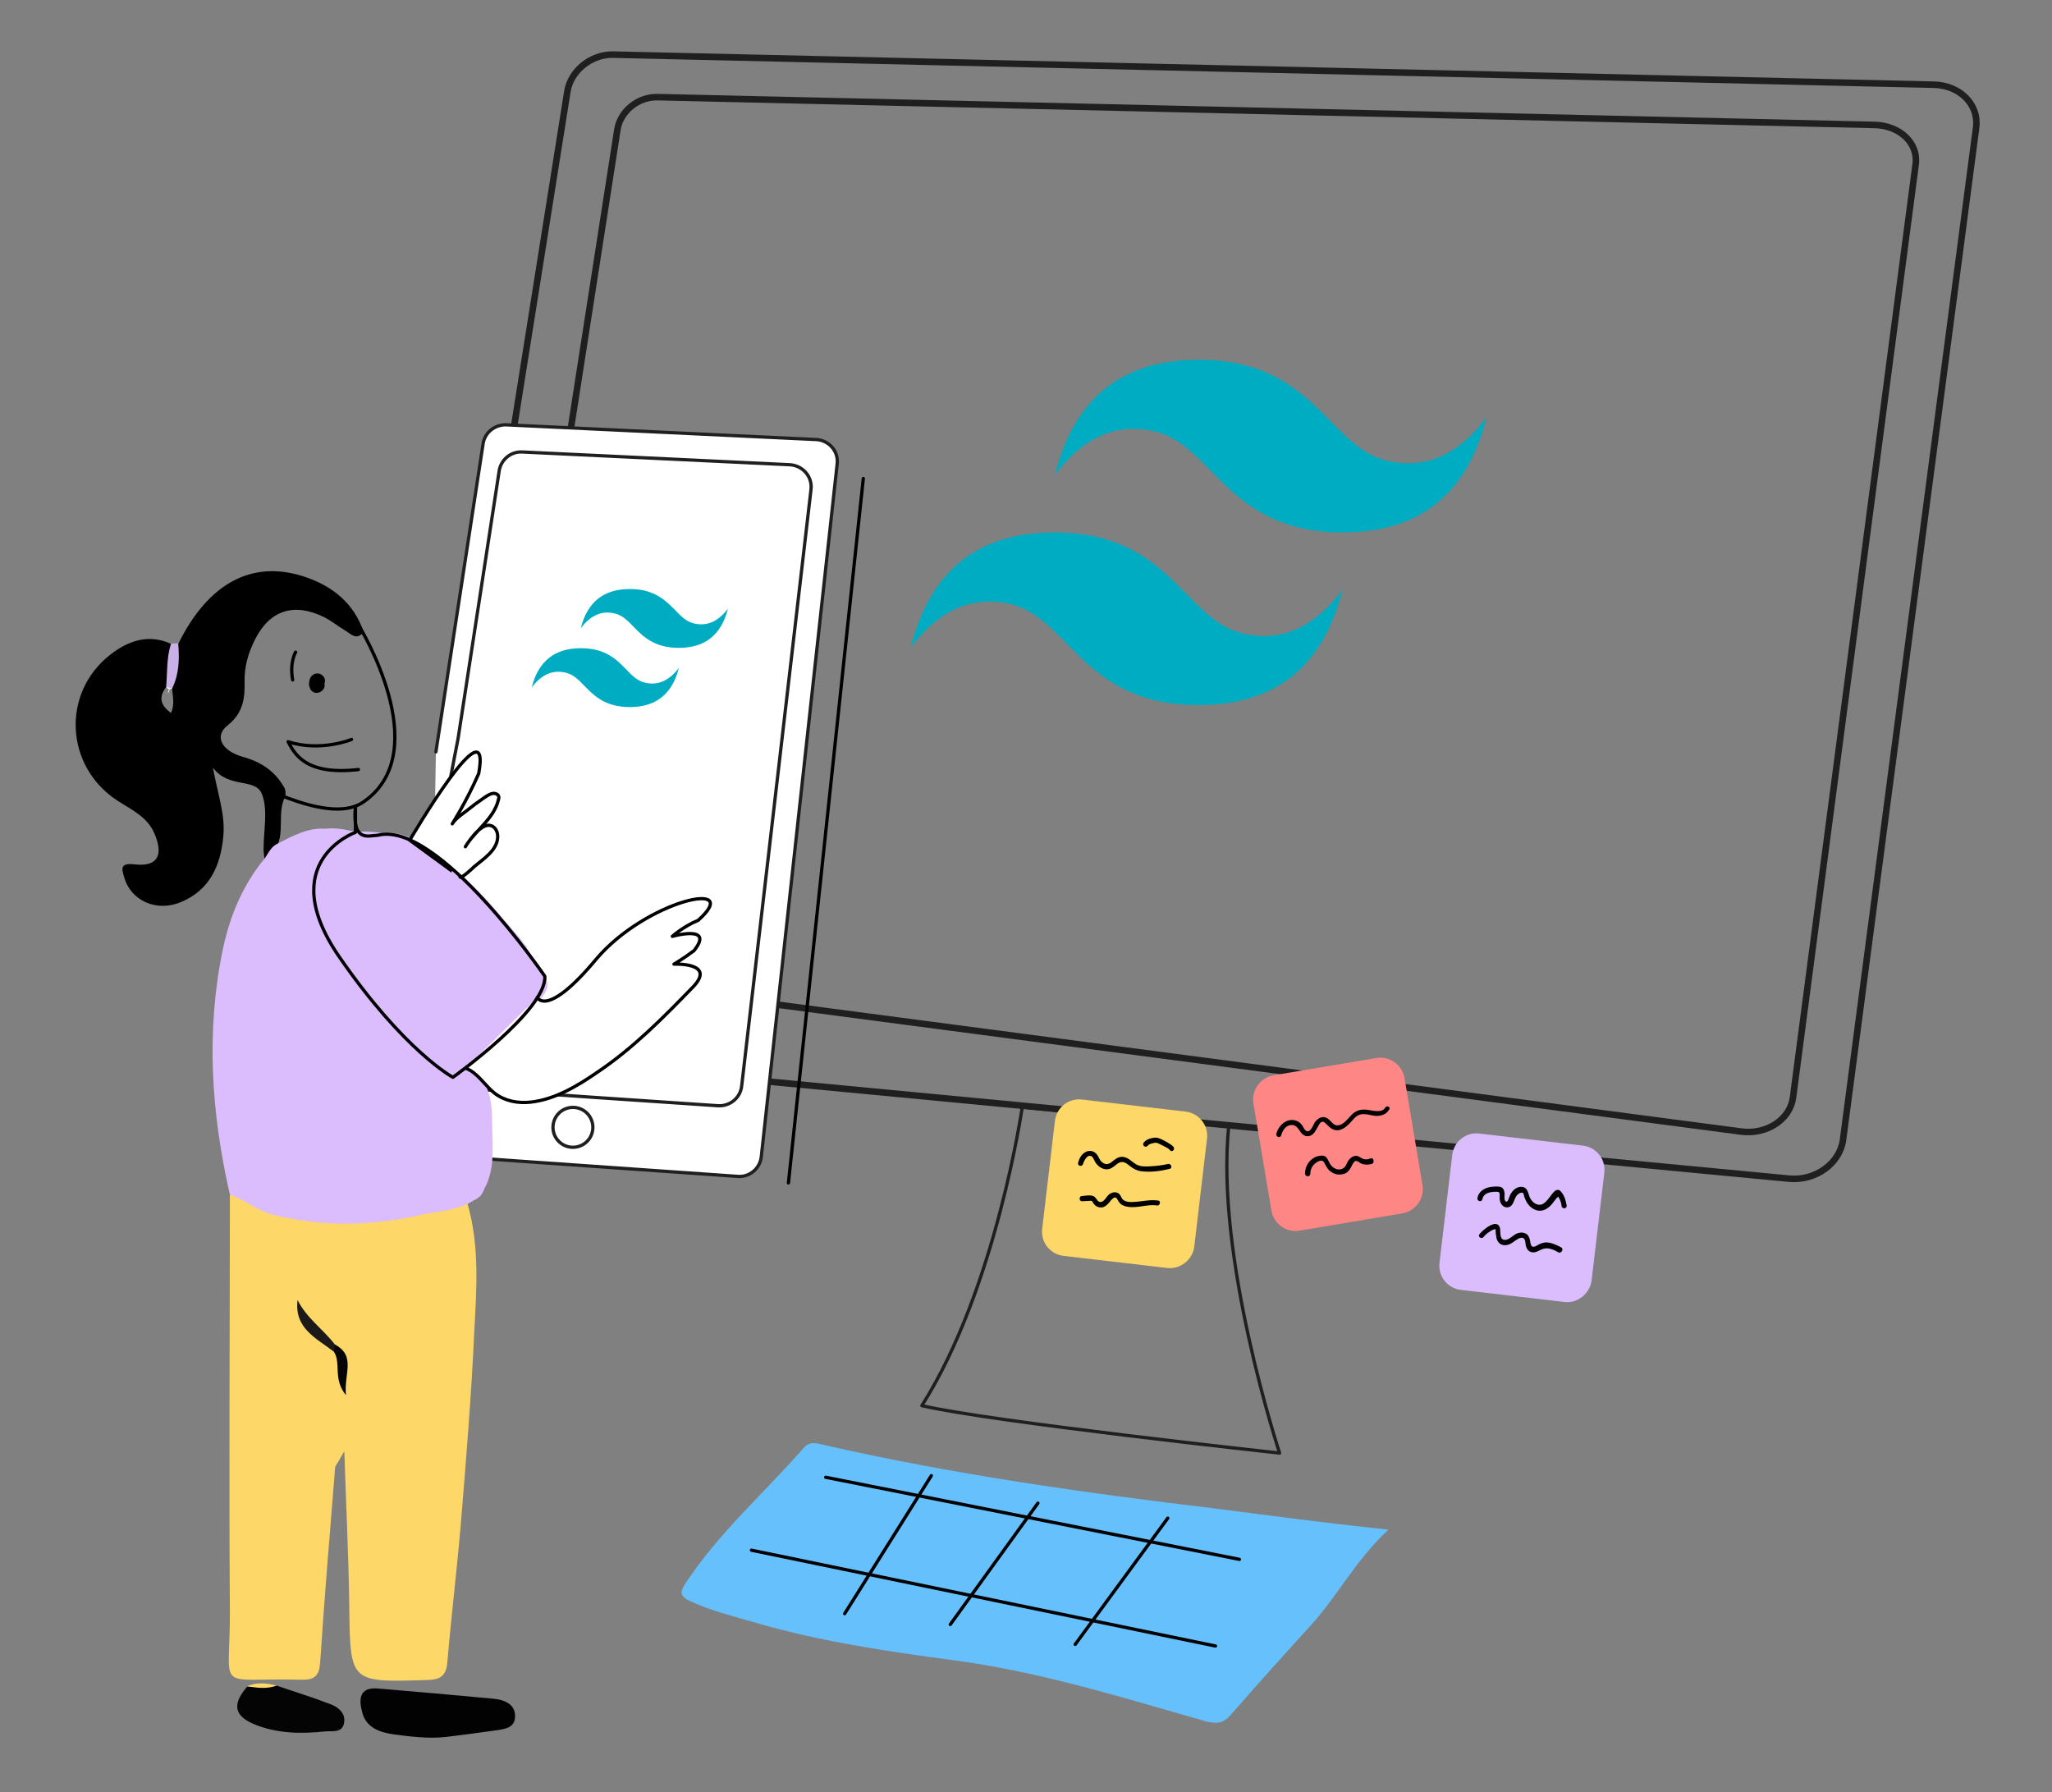 <?xml version="1.0" encoding="utf-8"?>
<!-- Generator: Adobe Illustrator 26.5.0, SVG Export Plug-In . SVG Version: 6.00 Build 0)  -->
<svg version="1.1" id="Layer_1" xmlns="http://www.w3.org/2000/svg" xmlns:xlink="http://www.w3.org/1999/xlink" x="0px" y="0px"
	 viewBox="0 0 627.5 548" style="enable-background:new 0 0 627.5 548;" xml:space="preserve">
<rect x="0" y="0" width="627.5" height="548" fill="#808080" stroke="none"/>
<style type="text/css">
	.st0{fill:none;stroke:#1F1F20;stroke-width:2;stroke-linecap:round;stroke-linejoin:round;stroke-miterlimit:10;}
	.st1{fill:#FFFFFF;stroke:#1F1F20;stroke-linecap:round;stroke-linejoin:round;stroke-miterlimit:10;}
	.st2{fill:#FED769;}
	.st3{fill:#66C0FB;}
	.st4{fill:#000001;}
	.st5{fill:#DBBDFE;}
	.st6{fill:#020203;}
	.st7{fill:#040405;}
	.st8{fill:#C9B0E6;}
	.st9{fill:#1B1A18;}
	.st10{fill:#050505;}
	.st11{fill:#F6F6F6;}
	.st12{fill:none;stroke:#000001;stroke-miterlimit:10;}
	.st13{fill:none;stroke:#000001;stroke-linecap:round;stroke-linejoin:round;stroke-miterlimit:10;}
	.st14{fill:#FFFFFF;stroke:#000001;stroke-linecap:round;stroke-linejoin:round;stroke-miterlimit:10;}
	.st15{fill:#DD0031;}
	.st16{fill:#C3002F;}
	.st17{fill:#FFFFFF;}
	.st18{fill:none;stroke:#1F1F20;stroke-miterlimit:10;}
	.st19{fill:none;stroke:#1F1F20;stroke-linecap:round;stroke-linejoin:round;stroke-miterlimit:10;}
	.st20{fill:#FE8684;}
	.st21{fill:#80DEEA;}
	.st22{fill:#81C784;}
	.st23{fill:#455A64;}
	.st24{fill:#E65100;}
	.st25{fill:#FF6D00;}
	.st26{fill:#EEEEEE;}
	.st27{fill:#3178C6;}
	.st28{fill-rule:evenodd;clip-rule:evenodd;fill:#FFFFFF;}
	.st29{fill:#00ACC1;}
	.st30{fill:#673AB7;}
</style>
<g>
	<g>
		<g>
			<path class="st0" d="M532.5,346l-373-49.1c-5.8-0.8-9.8-6.1-8.9-11.9l38.2-245.4c0.9-5.6,6.3-10,12.2-9.9l372.3,8.5
				c7.7,0.2,13.4,5.6,12.5,12.1l-37.5,285.3C547.4,342.3,540.3,347,532.5,346z"/>
			<path class="st0" d="M547.2,360.4l-408-38.8c-6.7-0.6-11.3-6.6-10.3-13.2L173.5,28c1-6.4,7.3-11.4,13.9-11.3l404,9.2
				c8,0.2,13.8,6.1,12.9,13.1l-40.7,309.5C562.6,355.8,555.2,361.1,547.2,360.4z"/>
		</g>
		<g>
			<path class="st1" d="M133.3,229.9l14.4-94c0.4-3.5,3.5-6.1,7.1-6l94.8,4.5c3.9,0.2,6.9,3.6,6.4,7.5l-23.2,211.8
				c-0.4,3.6-3.6,6.3-7.2,6l-94.4-6.6"/>
			<path class="st1" d="M181.1,335.5l38.5,2.6c3.6,0.2,6.8-2.4,7.2-6l21.2-182.4c0.5-3.9-2.5-7.4-6.5-7.6l-81.8-3.9
				c-3.6-0.2-6.7,2.5-7.1,6.1l-12.5,81.4l-18.6,96.2c-0.7,4.9,2.7,9.4,7.7,10L181.1,335.5z"/>
		</g>
		<g>
			<path class="st2" d="M102.5,448.5c-1.6,20-3.3,40-4.6,59.9c-0.3,4.1-1.8,5.3-5.7,5.2c-27-0.7-21.8,4.5-21.9-20.7
				c-0.3-42.5,0-85,0-127.5c1.5-0.7,3-0.5,4.4,0.2c19.4,8.9,39.2,7.8,59.2,2.3c2.9-0.8,5.8-2.2,8.9-0.4c4,13.3,2.9,26.9,2.2,40.4
				c-0.9,19.4-2.5,38.9-4.1,58.3c-1.2,14-2.9,28-4.1,42.1c-0.4,4.4-2.4,5.3-6.4,5.4c-23.5,0.7-23.3,0.8-23.6-22.8
				c-0.2-15.6-1-31.3-1.5-46.9c-2.4-3.4,0-6.6-0.4-9C104.2,438.8,103.6,443.7,102.5,448.5z"/>
			<path class="st3" d="M424.6,467.7c-10,9.3-15.5,20.1-23.5,29c-8.3,9.1-16.6,18.3-24.7,27.6c-2.4,2.8-4.6,2.9-8.1,1.9
				c-25.2-7.2-50.2-15-76.3-18.5c-20.4-2.7-40.7-5.7-60.5-11.4c-6.9-2-13.9-3.7-20.4-6.7c-3.2-1.5-3.3-2.7-1.4-5.6
				c10.2-15.4,24-27.5,36-41.2c2-2.3,3.9-1.5,6.2-1c39.4,9,79.2,14.6,119.3,19.4C388.2,463.4,405.3,465.7,424.6,467.7z"/>
			<path class="st4" d="M93.6,176.5c-16.2-5.6-29.8,1.6-39,20.2c-1.2,1.3-1.6,2.8-1.8,4.3c-0.1-1.4-0.2-2.8-0.4-4.1
				c-7-3.2-13.2-1-18.7,3.3c-15,11.7-13.8,34.2,2.2,44.6c4.3,2.8,9.1,4.9,11.3,10c2.9,6.7,1,10.3-6,9.5c-4.4-0.5-4.1,1.1-3.2,4
				c2,7.1,9.9,10.7,17.4,7.5c8.8-3.7,12.1-11.2,12.9-20.2c0.6-6.4-1.6-12.4-3.2-20.9c4.9,6.6,13,3,15,8.1c1.9,4.9,0.5,11.1,0.5,16.8
				c0,1,0.2,2,0.3,3.1c1-0.9,2-1.8,3-2.6c3.6-5,0.6-11.3,3.3-16.5c0.2-1,0.2-2.1-0.4-3c-2.8-4.9-7.1-7.7-12.6-9.2
				c-6.6-1.9-8.7-6.4-4.6-9.6c4.8-3.8,5.3-8.3,5.2-13.5c-0.1-4.4,1.1-8.6,3.1-12.6c4.5-9.1,11.9-11.5,21-7.1
				c2.3,1.1,4.3,2.8,6.5,4.1c1.8,1,3.6,3.4,5.8,0.5C108.2,184.4,101.7,179.3,93.6,176.5z M52.3,218c-3.2-2.3-3.9-4.8-1.5-7.9
				c0.3,0.4,0.6,0.6,0.9,0.6c0-0.1,0.1-0.3,0.1-0.4c0.1-0.3,0.2-0.7,0.3-1c0.4-1.5,0.6-3.1,0.7-4.7c0,1.6,0,3.1-0.6,4.6
				c-0.1,0.4-0.2,0.8-0.3,1.1c0,0.1-0.1,0.3-0.1,0.4c0.2,0,0.5-0.1,0.8-0.3C52.8,212.9,53.5,215.3,52.3,218z"/>
			<path class="st5" d="M166.2,298.1c-0.9-2-2.3-3.6-3.5-5.4c-0.5-1-1-1.9-1.6-2.8c0.1-0.2,0-0.4-0.1-0.6c-0.2-0.1-0.4-0.3-0.5-0.4
				c-0.9-1.4-2-2.7-3.1-3.9c-4.1-4.7-8-9.5-12.5-13.9c-7.1-6.9-17.1-17.5-28.1-16.4c-2.4-0.4-4.9-0.5-7.4-0.4
				c-0.8-0.1-1.5-0.2-2.3-0.3c-2.6-0.6-5.2-0.9-7.7-0.6c-5.3-0.4-10.1,2.3-14.8,4.7c-1.8,1-2.5,2.7-3.6,4.3
				c-6.7,8.1-10.6,17.4-12.8,27.6c-5.3,25.3-3.6,50.3,2.1,75.3c4.6,1.5,8.2,4.9,13.1,6.1c15.9,4,31.3,3.4,46.6-0.2
				c2.3-0.3,4.6-0.7,6.9-1.2c3.3-0.7,6-1.6,8-3c1.8-0.7,2.7-2,3.2-3.5c0.9-1.5,1.5-3.3,2-5.5c0.7-3.5,0.6-7.1,0.5-10.7
				c-0.2-3.9,0.1-8-0.8-11.8c-0.2-0.8-0.5-1.9-1-3c-0.3-1.3-0.9-2.4-1.8-3.1c-0.5-0.6-1-1.2-1.5-1.6c0.2-0.1,0.3-0.2,0.5-0.3
				c4.9-4.4,9.5-9.2,13.5-14.4c1.1-3.2,3.6-5.4,5.9-7.8C167.2,303.2,168.5,301,166.2,298.1z"/>
			<path class="st6" d="M136.4,531.1c-5.4,0.6-10.8-0.1-16.1-0.8c-4.1-0.6-8.3-2-9.5-6.6c-1.1-4-1.1-8,5-7.4c11.7,1,23.4,2,35,3.1
				c3.2,0.3,6.6,1.5,6.7,5.1c0.2,4.2-3.7,4.2-6.7,4.7C146,529.9,141.2,530.5,136.4,531.1z"/>
			<path class="st7" d="M84.6,515.4c5.5,1.9,11.1,3.6,16.5,5.7c2.4,0.9,4.7,2.8,4.1,5.8c-0.6,3.1-3.7,2.3-5.7,2.5
				c-7.4,0.8-14.8,0.7-21.8-2.2c-6.2-2.6-6.7-6.2-2.1-11.5C78.6,515.8,81.6,516.1,84.6,515.4z"/>
			<path class="st8" d="M52.7,210.4c-0.3,0.2-0.5,0.3-0.8,0.3c-0.1,0-0.1,0-0.2,0c-0.3,0-0.6-0.2-0.9-0.6c0.4-4.5,0.1-9,1.5-13.3
				c0.7,0,1.5-0.1,2.2-0.1C54.9,201.4,54.8,206,52.7,210.4z"/>
			<path class="st2" d="M102.5,448.5c-1-5.4,0.9-10.4,1.8-17.3c1.7,5.3,1,9.1,0.9,12.7C104.3,445.5,103.4,447,102.5,448.5z"/>
			<path class="st2" d="M84.6,515.4c-3,1.1-6,0.7-9,0.2C78.5,514.3,81.5,514.6,84.6,515.4z"/>
			<path class="st9" d="M102.1,413.3c-5.3-4.1-12.2-7.1-11.1-15.8c2.7,5.5,7.8,8.9,11.4,13.6C103,411.9,102.9,412.6,102.1,413.3z"/>
			<path class="st10" d="M102.1,413.3c0.1-0.7,0.2-1.5,0.3-2.2c6.6,3.5,2.7,9,3.4,15.5C101.7,421.6,104.4,416.8,102.1,413.3z"/>
			<path class="st11" d="M52.7,210.4c-0.3,0.2-0.5,0.3-0.8,0.3c-0.1,0.5-0.3,1-0.6,1.4c0.1-0.5,0.2-1,0.4-1.4
				c-0.3,0-0.6-0.2-0.9-0.6c0.3,0.1,0.7,0.1,1,0.2c0.1,0,0.1,0,0.1,0C52.2,210.4,52.4,210.4,52.7,210.4z"/>
		</g>
		<g>
			<path class="st12" d="M109.8,191.4c0,0,23.6,38.2,1.5,53.7c-9.4,6.8-29.4-3-45.6-11.5"/>
			<path class="st13" d="M107.5,226.1c0,0-9.4,3.9-19.4,0.7c1.9,3.4,5,10.4,21.5,8.5"/>
			<path class="st13" d="M90.4,199.4c0,0-1.9,3.1-0.9,8.5"/>
			<path class="st4" d="M99.2,209.1c0.1-0.3,0.2-0.6,0.2-0.9c0-0.3-0.1-0.6-0.2-0.9c-0.1-0.3-0.3-0.5-0.5-0.7
				c-0.2-0.1-0.3-0.2-0.5-0.4c-0.4-0.2-0.8-0.3-1.2-0.3c-0.2,0-0.4,0.1-0.6,0.1c-0.4,0.1-0.7,0.3-1,0.6c-0.1,0-0.1,0.1-0.1,0.1
				c-0.1,0.2-0.3,0.3-0.4,0.5c0,0,0,0,0,0c0,0,0,0.1,0,0.1c-0.1,0.2-0.2,0.5-0.3,0.7c0,0.1,0,0.1,0,0.2c0,0.2-0.1,0.5-0.1,0.7
				c0,0,0,0.1,0,0.1c0,0.1,0,0.3,0,0.4c0,0.1,0,0.3,0.1,0.4c0,0,0,0.1,0,0.1c0,0,0,0,0,0c0.1,0.2,0.2,0.4,0.2,0.6
				c0,0.1,0.1,0.1,0.1,0.2c0.1,0.3,0.3,0.5,0.6,0.7c0.2,0.2,0.5,0.3,0.8,0.4c0.3,0.1,0.6,0.1,0.9,0c0.3,0,0.6-0.1,0.9-0.3l0.5-0.4
				c0.3-0.3,0.5-0.6,0.6-1c0-0.2,0.1-0.4,0.1-0.6C99.3,209.4,99.2,209.2,99.2,209.1C99.2,209.1,99.2,209.1,99.2,209.1z"/>
			<path class="st14" d="M125.3,256.9c0,0,25.1-42.9,21.1-20.4c-3.7,8.5-8.1,15.4-8.1,15.4c1.2-1.9,3.6-3.3,5.3-4.7
				c1.1-0.9,2.3-1.8,3.5-2.6c1-0.7,2.4-1.8,3.6-2c0.7-0.1,1.6,0.2,1.8,0.9c0.1,0.4,0,0.7-0.1,1.1c-0.7,2.9-2.5,5.3-4.5,7.5
				c-1.9,2.2-4.1,4.3-5.6,6.8c1.4-2.2,5.9-8.9,9-5.7c0.6,0.7,0.9,1.6,0.9,2.5c0,4.3-4.4,6.9-7.3,9.4c-0.4,0.4-3.7,3.5-4.2,3.1
				C140.8,268.2,125.3,256.9,125.3,256.9z"/>
			<path class="st14" d="M164.3,305c0,0,2.9,6.4,18-11.7c15.2-18,45.5-24.7,31.2-11.9c-4.6,1.9-7.9,4.9-7.9,4.9s13.1-3.7,6.6,4.4
				c-3.5,2.6-6.1,4.1-6.1,4.1s13.1-0.6,5.8,7c-9,9.3-18.2,18.6-29,25.9c-6.1,4.2-13.1,8.5-20.7,9.3c-3.8,0.4-7.8-0.3-10.9-2.7
				c-3.1-2.4-5.1-6.2-8.9-7.7"/>
			<path class="st13" d="M108.7,246.5v8c0,0-25,8.9-5,38c20,29,34.8,36.9,34.8,36.9s28.8-20.6,28.1-30.9c0,0-32.7-47.8-51.1-43.1
				C112.6,255.5,107.6,257.7,108.7,246.5z"/>
		</g>
		<g>
			<line class="st13" x1="252.5" y1="451.7" x2="379" y2="476.8"/>
			<line class="st13" x1="229.8" y1="474" x2="371.7" y2="503.3"/>
			<line class="st13" x1="357.1" y1="464.2" x2="328.8" y2="502.8"/>
			<line class="st13" x1="317.4" y1="459.6" x2="290.6" y2="496.7"/>
			<line class="st13" x1="284.8" y1="451.2" x2="258.3" y2="493.4"/>
		</g>
		<line class="st13" x1="264" y1="146.3" x2="241.1" y2="361.7"/>
		<circle class="st18" cx="175.2" cy="344.7" r="6.1"/>
		<path class="st19" d="M312.6,338.5c0,0-8,55.6-30.7,91.3c20.9,4.9,109.4,14.5,109.4,14.5s-19.9-60.3-15.5-100.3
			C369.2,344.1,312.6,338.5,312.6,338.5z"/>
		<g>
			<path class="st5" d="M478.4,398.1l-31.7-3.7c-4.1-0.5-7-4.2-6.5-8.3l3.9-33c0.5-4.1,4.2-7,8.3-6.5l31.7,3.7
				c4.1,0.5,7,4.2,6.5,8.3l-3.9,33C486.1,395.6,482.4,398.6,478.4,398.1z"/>
			<path class="st2" d="M356.9,387.7l-31.7-3.7c-4.1-0.5-7-4.2-6.5-8.3l3.9-33c0.5-4.1,4.2-7,8.3-6.5l31.7,3.7
				c4.1,0.5,7,4.2,6.5,8.3l-3.9,33C364.7,385.2,360.9,388.2,356.9,387.7z"/>
			<path class="st20" d="M428.9,371l-31.5,5.3c-4,0.7-7.9-2.1-8.6-6.1l-5.5-32.8c-0.7-4,2.1-7.9,6.1-8.6l31.5-5.3
				c4-0.7,7.9,2.1,8.6,6.1l5.5,32.8C435.7,366.4,432.9,370.3,428.9,371z"/>
			<g>
				<path class="st4" d="M357.2,355.9c-1.7,0.4-3.5,0.6-5.2,0.7c-1.5,0.1-3.2,0.2-4.6-0.6c-1.2-0.7-2.2-1.9-3.6-2.2
					c-1.2-0.3-2.2,0.2-3.1,0.9c-1.1,0.9-2.1,1.8-3.5,0.8c-1.2-0.8-1.2-2.3-2.4-3.1c-0.9-0.7-2.2-0.6-3.1,0c-1.1,0.7-1.7,1.9-2,3.1
					c-0.3,1,1.2,1.4,1.5,0.4c0.3-1,1.4-3.3,2.8-2.2c0.4,0.4,0.6,1.1,0.9,1.6c0.3,0.5,0.7,0.9,1.1,1.3c0.9,0.7,2.1,1.2,3.3,0.8
					c1-0.3,1.7-1.1,2.6-1.7c1.4-0.9,2.5-0.1,3.6,0.8c1,0.8,2,1.4,3.3,1.6c2.9,0.4,6,0,8.9-0.7C358.6,357.2,358.2,355.7,357.2,355.9z
					"/>
				<path class="st4" d="M358.8,350.6c-0.6-0.6-1.3-1-2-1.4c-0.8-0.4-1.6-0.9-2.5-1.2c-0.8-0.3-1.7-0.1-2.5,0.1
					c-0.8,0.2-1.5,0.6-2,1.2c-0.3,0.3-0.3,0.8,0,1.1c0.3,0.3,0.8,0.3,1.1,0c0.4-0.5,0.9-0.7,1.5-0.8c0.6-0.2,1.2-0.3,1.8,0
					c0.7,0.3,1.3,0.7,2,1c0.6,0.3,1.2,0.6,1.6,1.1C358.4,352.5,359.5,351.4,358.8,350.6z"/>
				<path class="st4" d="M354.2,367.1c-2.5-0.4-4.9,0.3-7.4,0.4c-1.1,0.1-2.5,0.1-3.4-0.7c-0.7-0.7-0.7-1.7-1.7-2.1
					c-0.8-0.3-1.7-0.1-2.4,0.4c-0.9,0.6-1.4,2.1-2.5,2.4c-1.2,0.3-1.4-1.2-2.3-1.7c-1-0.5-2.5-0.2-3.6-0.1c-1,0-1,1.6,0,1.6
					c0.7,0,1.4-0.1,2.1-0.1c0.2,0,0.6-0.1,0.8,0c0.3,0.1,0.4,0.5,0.6,0.8c0.5,0.7,1.3,1.2,2.3,1.2c1,0,1.8-0.7,2.4-1.4
					c0.5-0.6,1.8-2.5,2.5-1.2c0.5,0.8,0.8,1.5,1.7,1.9c0.9,0.5,2,0.6,3,0.6c2.6,0,5.1-0.9,7.6-0.5
					C354.7,368.7,355.1,367.2,354.2,367.1z"/>
				<path class="st4" d="M423.6,338.7c-0.8,1.3-2.6,1.1-3.9,0.9c-1.6-0.3-3.2-0.6-4.7,0.1c-1.4,0.6-2.2,1.8-3.2,2.8
					c-1,1.1-2.7,2.3-4.1,1.1c-0.9-0.8-1.5-1.8-2.7-2c-1.2-0.2-2.2,0.6-2.9,1.5c-0.5,0.8-1.4,3.6-2.8,2.6c-0.5-0.4-0.7-1-1-1.5
					c-0.4-0.5-0.8-1-1.4-1.3c-3-1.5-5.9,1-6.6,3.8c-0.2,1,1.3,1.4,1.5,0.4c0.4-1.4,1.3-2.9,2.9-3.1c1.6-0.2,2.2,1,3,2.1
					c0.7,1,1.7,1.6,2.9,1.2c1.2-0.4,1.8-1.7,2.4-2.8c0.3-0.5,0.7-1.4,1.3-1.5c0.6-0.1,1.1,0.5,1.5,0.9c0.9,0.9,1.8,1.7,3.1,1.7
					c1.3,0,2.6-0.9,3.5-1.8c1.1-1,2-2.6,3.5-3c1.8-0.5,3.6,0.5,5.4,0.4c1.4-0.1,2.7-0.6,3.4-1.8
					C425.5,338.6,424.1,337.8,423.6,338.7z"/>
				<path class="st4" d="M419.1,354.2c-0.7,0.3-1.4,0.4-2.1,0.2c-0.7-0.2-1.2-0.7-1.8-0.9c-1-0.3-2,0.3-2.6,1
					c-0.8,0.9-0.9,2.4-2.2,2.9c-1.2,0.5-2.5-0.1-3.3-1c-0.7-0.8-0.9-2-1.7-2.7c-0.8-0.6-2.1-0.3-3,0c-2,0.9-3.4,2.9-3.3,5.2
					c0,1,1.6,1,1.6,0c0-1.1,0.4-2.2,1.3-3c0.6-0.6,2.2-1.6,2.8-0.6c0.6,0.9,0.9,1.8,1.7,2.6c0.7,0.6,1.6,1.1,2.5,1.2
					c0.9,0.1,1.9,0,2.7-0.5c0.9-0.6,1.3-1.4,1.8-2.4c0.3-0.5,0.7-1.4,1.4-1.2c0.5,0.1,0.9,0.6,1.4,0.8c1.1,0.4,2.3,0.4,3.4,0
					C420.4,355.3,420,353.8,419.1,354.2z"/>
				<path class="st4" d="M477.3,364.3c-1-1.1-2-0.1-2.7,0.8c-0.8,1-1.5,2.2-2.6,2.9c-1.5,1-3.2-0.1-4-1.5c-0.7-1.2-0.6-3-2.1-3.5
					c-1.3-0.4-2.6,0.3-3.4,1.3c-0.4,0.5-0.7,1-0.9,1.6c-0.2,0.4-0.5,1.8-1.1,1.5c-0.6-0.3-0.4-1.7-0.4-2.2c0-0.6-0.1-1.3-0.5-1.8
					c-0.5-0.6-1.3-0.6-2.1-0.6c-0.9,0-1.9,0.1-2.8,0.4c-1.4,0.5-2.6,1.5-2.9,3.1c-0.2,1,1.3,1.4,1.5,0.4c0.4-2,2.5-2.3,4.2-2.3
					c0.6,0,1,0,1.1,0.7c0,0.4,0,0.8,0,1.3c0,0.7,0.2,1.3,0.6,1.9c0.7,1,2.1,1.2,3,0.3c1-1.1,0.9-2.7,2.2-3.6
					c0.3-0.2,0.8-0.4,1.2-0.3c0.4,0.2,0.4,0.8,0.5,1.2c0.3,0.8,0.6,1.5,1.1,2.2c0.9,1.2,2.2,2.1,3.7,2.1c1.3,0,2.4-0.7,3.3-1.6
					c0.8-0.8,1.4-2,2.3-2.7c0.2,0.3,0.5,0.9,0.6,1.1c0.2,0.6,0.4,1.1,0.4,1.7c0.1,1,1.6,1,1.6,0
					C478.8,366.9,478.3,365.4,477.3,364.3z"/>
				<path class="st4" d="M477.4,381.4c-1.5-0.8-3.2-1.6-4.9-1.5c-0.7,0.1-1.3,0.3-1.9,0.6c-0.6,0.3-1.7,1.2-2.3,0.4
					c-0.3-0.4-0.3-1.1-0.4-1.5c-0.1-0.6-0.3-1.1-0.6-1.6c-0.8-1-2.1-1.1-3.3-0.7c-1.3,0.5-2.6,2.2-4,2c-1.5-0.2-1.1-2.5-1.3-3.6
					c-0.9-3.2-5.3,0.6-6.3,1.9c-0.6,0.8,0.7,1.6,1.3,0.8c0.5-0.6,1-1.1,1.7-1.5c0.2-0.2,1.7-1.1,2-0.8c-0.1-0.1,0,0.9,0,1
					c0,0.3,0,0.5,0.1,0.8c0.1,0.6,0.1,1.1,0.4,1.6c0.5,1.1,1.6,1.6,2.8,1.4c1.4-0.2,2.3-1.2,3.5-1.9c0.6-0.3,1.4-0.6,1.9,0
					c0.3,0.4,0.4,1.1,0.4,1.6c0.2,1,0.5,2,1.6,2.4c1.4,0.5,2.5-0.5,3.7-0.9c1.7-0.6,3.5,0.3,4.9,1.1
					C477.5,383.2,478.3,381.9,477.4,381.4z"/>
			</g>
		</g>
	</g>
	<g>
		<path class="st29" d="M366.6,110c-23.5,0-38.1,11.7-44,35.2c8.8-11.7,19.1-16.1,30.8-13.2c6.7,1.7,11.5,6.5,16.8,11.9
			c8.6,8.8,18.6,18.9,40.4,18.9c23.5,0,38.1-11.7,44-35.2c-8.8,11.7-19.1,16.1-30.8,13.2c-6.7-1.7-11.5-6.5-16.8-11.9
			C398.4,120.2,388.4,110,366.6,110z M322.5,162.8c-23.5,0-38.1,11.7-44,35.2c8.8-11.7,19.1-16.1,30.8-13.2
			c6.7,1.7,11.5,6.5,16.8,11.9c8.6,8.8,18.6,18.9,40.4,18.9c23.5,0,38.1-11.7,44-35.2c-8.8,11.7-19.1,16.1-30.8,13.2
			c-6.7-1.7-11.5-6.5-16.8-11.9C354.3,173,344.4,162.8,322.5,162.8z"/>
	</g>
	<g>
		<path class="st29" d="M192.6,180.1c-8,0-13,4-15,12c3-4,6.5-5.5,10.5-4.5c2.3,0.6,3.9,2.2,5.7,4.1c2.9,3,6.4,6.4,13.8,6.4
			c8,0,13-4,15-12c-3,4-6.5,5.5-10.5,4.5c-2.3-0.6-3.9-2.2-5.7-4.1C203.5,183.6,200.1,180.1,192.6,180.1z M177.6,198.2
			c-8,0-13,4-15,12c3-4,6.5-5.5,10.5-4.5c2.3,0.6,3.9,2.2,5.7,4.1c2.9,3,6.4,6.4,13.8,6.4c8,0,13-4,15-12c-3,4-6.5,5.5-10.5,4.5
			c-2.3-0.6-3.9-2.2-5.7-4.1C188.5,201.6,185.1,198.2,177.6,198.2z"/>
	</g>
</g>
</svg>
